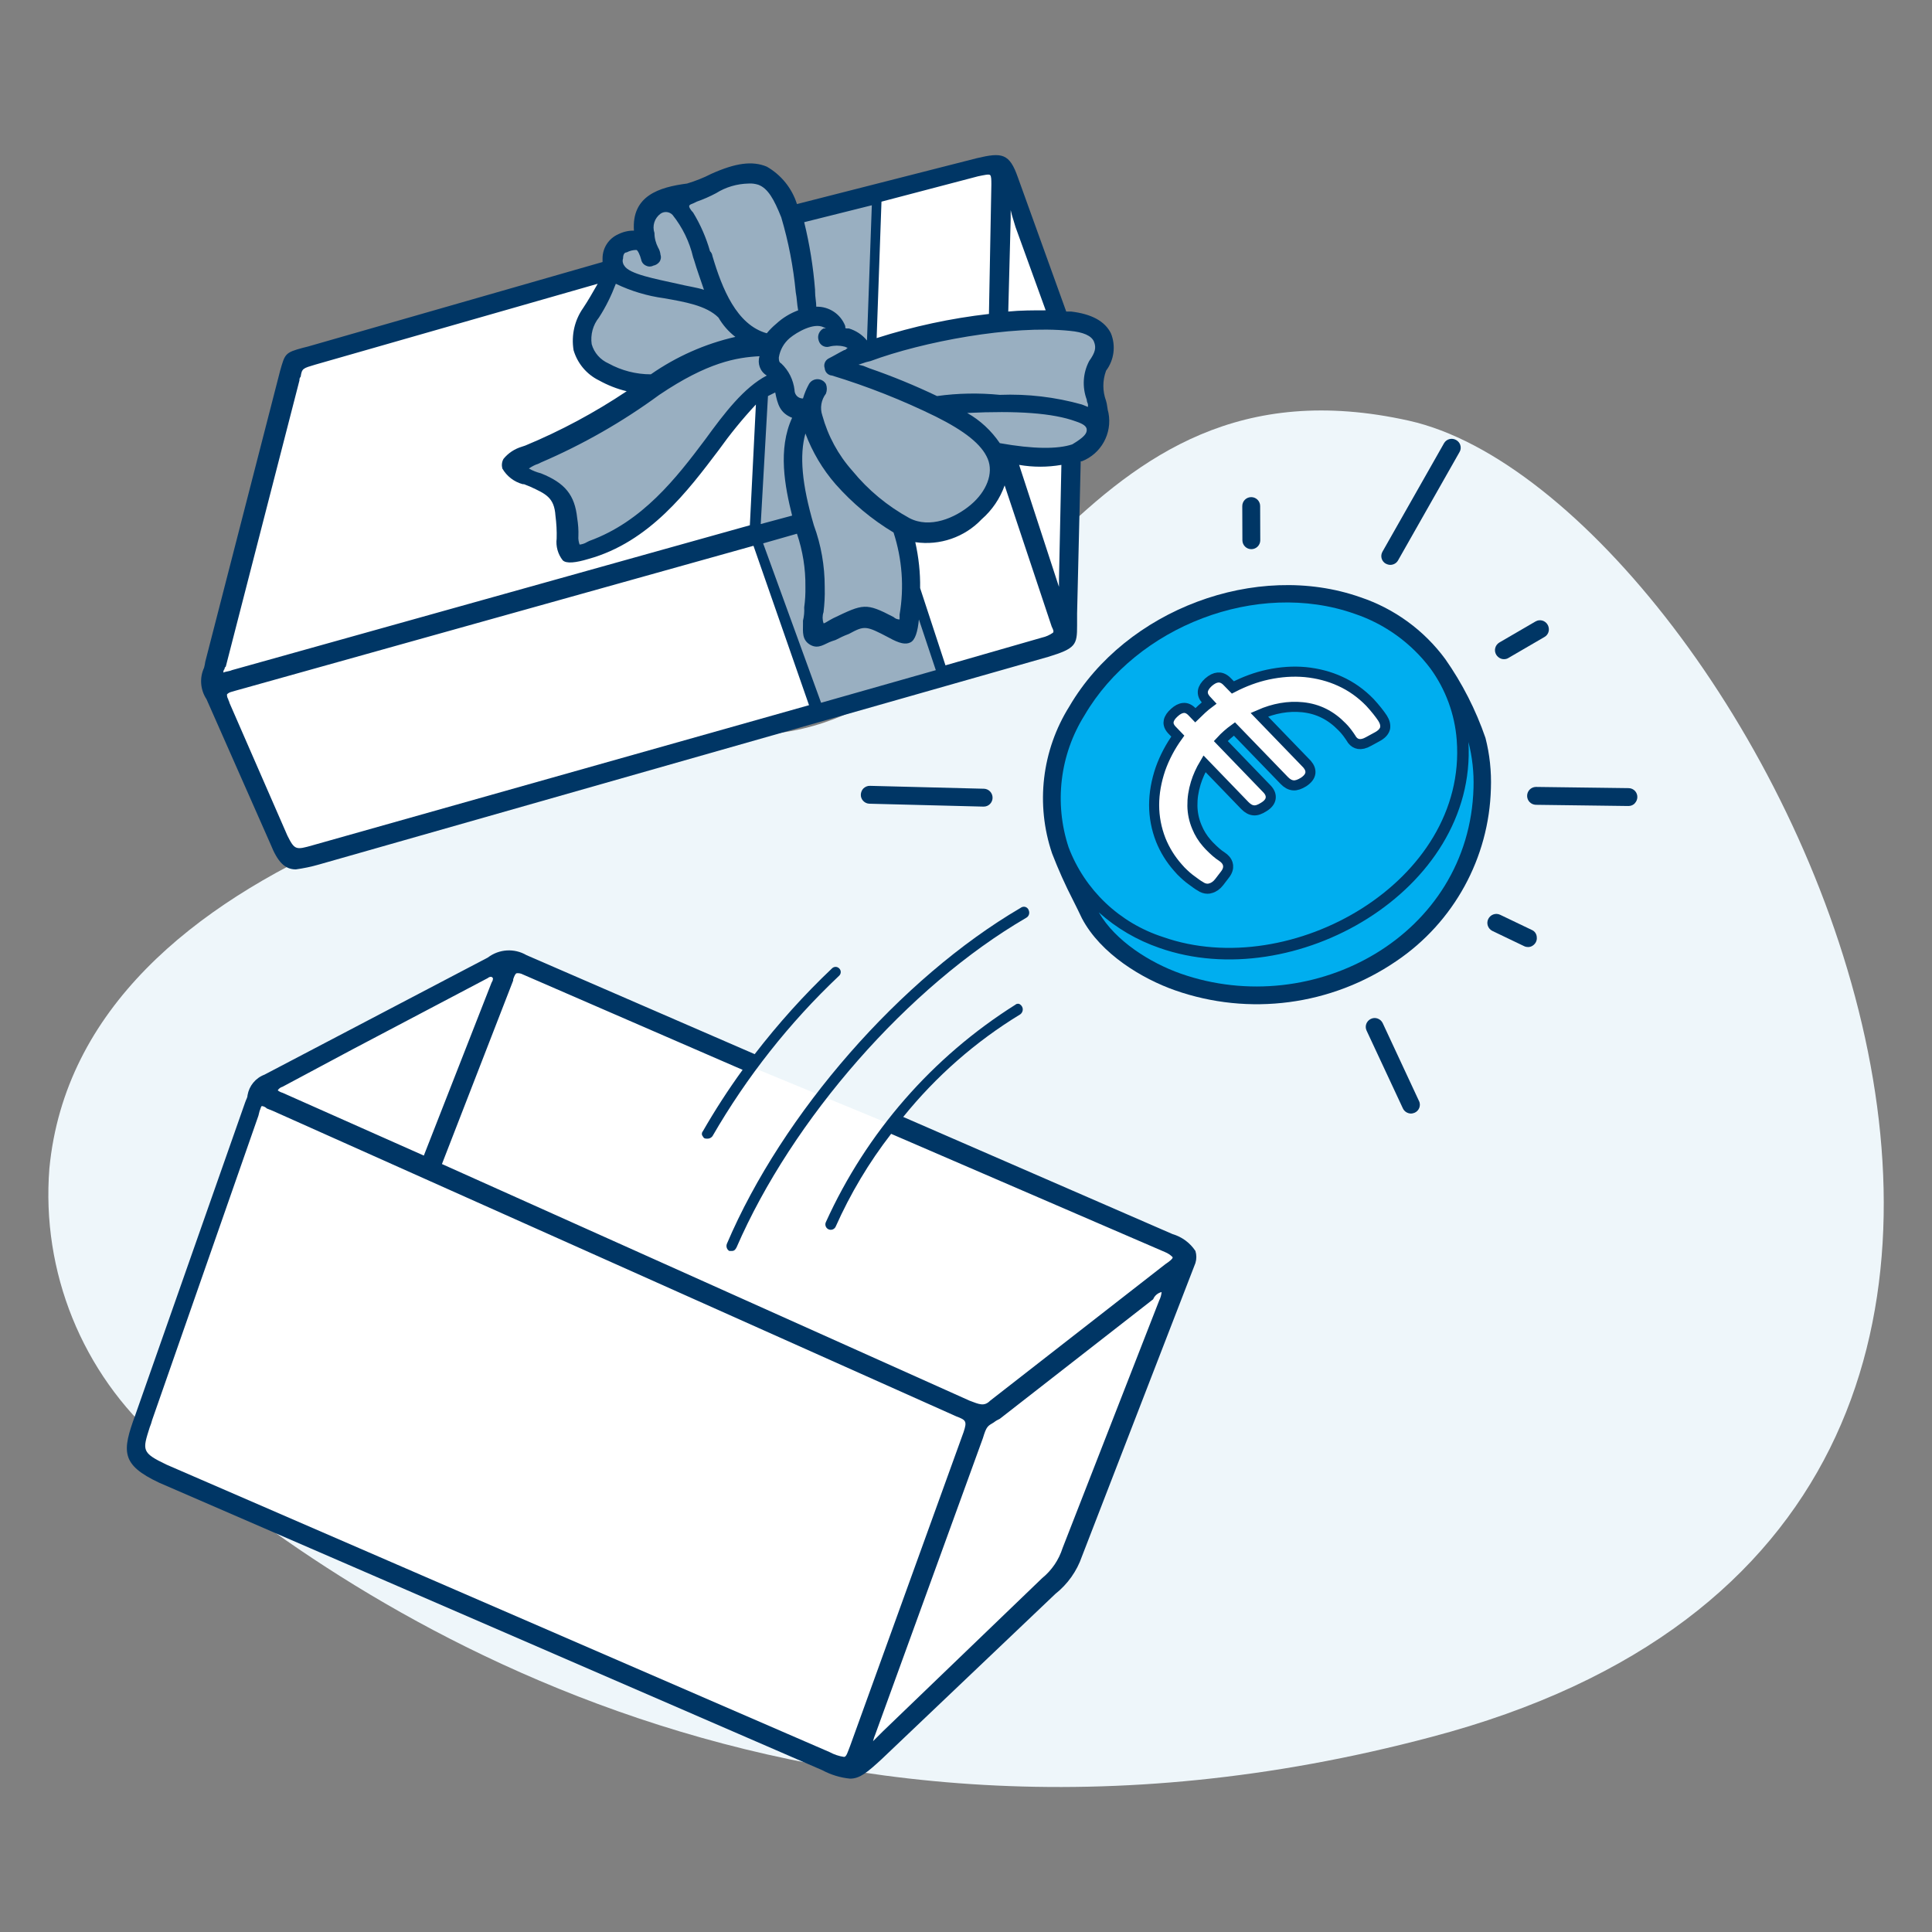 <svg width="96" height="96" viewBox="0 0 96 96" fill="none" xmlns="http://www.w3.org/2000/svg">
<rect x="0" y="0" width="96" height="96" fill="#808080" stroke="none"/>
<path d="M2.454 58.056C2.046 63.192 4.08 68.226 7.95 71.628C16.548 79.236 38.946 94.854 71.118 86.31C112.878 75.312 86.796 24.648 70.008 20.904C53.22 17.16 50.292 35.298 38.304 36.468C28.128 37.464 3.972 42.204 2.454 58.056Z" fill="#EEF6FA"/>
<path d="M13.08 54.3L6.84 71.04L6.9 72.48L9.66 73.86L18 77.7L41.76 87.66L42.78 87.6L52.86 78.06L55.2 71.58L58.86 62.58L48.66 70.44L13.08 54.3Z" fill="white"/>
<path d="M25.2 48L13.08 54.3L48.66 70.44L58.86 62.58L57.3 61.26L25.2 48Z" fill="white"/>
<path d="M14.64 17.76L40.92 10.38L49.08 8.16L49.86 8.34L52.74 16.02L53.28 23.58L52.8 31.68L41.1 35.28L23.88 40.26L14.64 42.72L13.5 41.34L10.5 33.84L14.64 17.76Z" fill="white"/>
<path d="M33.6 10.08L34.86 9.3L37.26 8.46L38.52 9.24L39.48 10.62L43.56 9.6L43.26 17.28L49.2 15.78L52.26 15.96L54.12 16.2L54.6 16.62L54.72 17.46L54.3 19.08L54.54 20.4L54.42 21.9L52.86 22.62L49.56 22.5V23.82L48.54 25.56L46.92 26.46H45.48L44.94 26.4L45.3 28.02L45.66 30.12L46.92 33.6L40.74 35.28L37.44 26.58L37.92 19.14L36.3 21L34.5 23.28L33.36 24.66L30.78 26.7L28.5 27.48L28.02 27L27.96 25.44L27.54 24.54L26.58 24.06L25.68 23.52V22.86L26.7 22.32L32.1 19.26L30.96 18.78L29.52 18.24L28.92 17.22L29.46 15.36L30.42 13.56L30.48 12.48L31.14 11.82L31.92 11.76L31.98 10.62L32.7 10.08H33.6Z" fill="#99AFC1"/>
<path d="M13.44 41.94C13.8 42.84 14.16 43.2 14.7 43.2C15.084 43.146 15.468 43.068 15.84 42.96L52.08 32.64C53.46 32.22 53.52 32.04 53.52 31.08V30.48L53.7 22.92H53.76C54.72 22.542 55.272 21.534 55.08 20.52C55.02 20.34 55.02 20.1 54.96 19.92C54.78 19.434 54.78 18.906 54.96 18.42C55.362 17.886 55.452 17.178 55.2 16.56C54.9 15.96 54.24 15.6 53.22 15.48H52.98L50.58 8.82C50.16 7.62 49.8 7.56 48.54 7.86L39.6 10.14C39.354 9.354 38.814 8.688 38.1 8.28C37.38 7.98 36.54 8.1 35.34 8.64C34.956 8.838 34.554 8.994 34.14 9.12C32.76 9.3 31.38 9.72 31.5 11.46C31.23 11.454 30.96 11.52 30.72 11.64C30.246 11.85 29.94 12.318 29.94 12.84V13.02L15.3 17.22L15.06 17.28C14.16 17.52 14.16 17.58 13.92 18.42L10.2 32.88C10.188 32.982 10.164 33.084 10.14 33.18C9.906 33.684 9.954 34.278 10.26 34.74L13.44 41.94ZM31.14 12.54C31.29 12.462 31.452 12.42 31.62 12.42C31.68 12.42 31.8 12.66 31.86 12.9C31.884 13.032 31.974 13.146 32.1 13.2C32.214 13.26 32.346 13.26 32.46 13.2C32.58 13.176 32.682 13.116 32.76 13.02C32.838 12.918 32.862 12.78 32.82 12.66C32.808 12.534 32.766 12.408 32.7 12.3C32.586 12.078 32.52 11.832 32.52 11.58C32.4 11.226 32.52 10.842 32.82 10.62C33.006 10.488 33.264 10.512 33.42 10.68C33.912 11.298 34.26 12.012 34.44 12.78L34.5 12.96C34.62 13.38 34.8 13.86 34.98 14.4C34.62 14.28 34.14 14.22 33.66 14.1C32.58 13.86 31.26 13.62 31.02 13.2C30.942 13.098 30.918 12.96 30.96 12.84C30.96 12.66 31.02 12.54 31.14 12.54ZM49.26 9.18L49.14 15.6C47.244 15.816 45.378 16.218 43.56 16.8L43.8 10.02L48.6 8.76C48.9 8.7 49.14 8.64 49.2 8.7C49.26 8.76 49.26 8.94 49.26 9.18ZM50.1 15.48L50.22 10.86V10.44L50.28 10.68L50.46 11.28L51.96 15.42C51.36 15.42 50.7 15.42 50.1 15.48ZM45.48 26.94C46.698 27.12 47.934 26.694 48.78 25.8C49.296 25.35 49.692 24.768 49.92 24.12L52.2 30.96L52.26 31.14C52.32 31.26 52.38 31.38 52.32 31.44C52.158 31.554 51.972 31.638 51.78 31.68L46.98 33.06L45.72 29.22C45.732 28.452 45.648 27.69 45.48 26.94ZM11.7 34.32L37.44 27.12L40.2 35.04L15.54 42C14.7 42.24 14.64 42.24 14.28 41.52L11.4 34.92C11.4 34.86 11.34 34.8 11.34 34.74C11.292 34.668 11.274 34.584 11.28 34.5C11.4 34.38 11.52 34.38 11.7 34.32ZM38.1 18.66C36.96 19.26 36 20.52 35.04 21.84C33.6 23.76 31.92 25.92 29.28 26.88L29.16 26.94C29.052 27.006 28.926 27.048 28.8 27.06C28.752 26.928 28.728 26.784 28.74 26.64C28.752 26.34 28.728 26.04 28.68 25.74C28.56 24.6 28.08 24 26.88 23.52C26.67 23.466 26.466 23.388 26.28 23.28C26.43 23.178 26.586 23.094 26.76 23.04L26.88 22.98C28.962 22.086 30.936 20.958 32.76 19.62C35.16 18 36.6 17.76 37.74 17.7C37.626 18.066 37.77 18.462 38.1 18.66ZM38.82 18.06C38.7 18 38.7 17.88 38.7 17.76C38.76 17.382 38.952 17.046 39.24 16.8C39.6 16.5 40.44 16.02 40.92 16.26L41.04 16.32H40.92C40.704 16.434 40.596 16.686 40.68 16.92C40.74 17.148 40.974 17.286 41.202 17.226C41.208 17.226 41.214 17.226 41.22 17.22C41.454 17.16 41.706 17.16 41.94 17.22C42 17.22 42.06 17.28 42.12 17.28C42.06 17.34 42 17.4 41.94 17.4C41.7 17.52 41.4 17.7 41.16 17.82C40.992 17.916 40.914 18.12 40.98 18.3C40.992 18.492 41.148 18.648 41.34 18.66C43.11 19.2 44.838 19.884 46.5 20.7C47.94 21.42 48.78 22.08 49.08 22.8C49.38 23.52 49.02 24.42 48.24 25.08C47.46 25.74 46.2 26.28 45.18 25.74C44.1 25.146 43.14 24.354 42.36 23.4C41.652 22.608 41.142 21.666 40.86 20.64C40.734 20.274 40.806 19.866 41.04 19.56C41.1 19.404 41.1 19.236 41.04 19.08C40.902 18.846 40.602 18.774 40.374 18.906C40.302 18.948 40.242 19.008 40.2 19.08C40.074 19.308 39.972 19.548 39.9 19.8C39.672 19.806 39.486 19.626 39.48 19.398C39.48 19.392 39.48 19.386 39.48 19.38C39.42 18.876 39.192 18.408 38.82 18.06ZM44.4 26.46C44.826 27.774 44.934 29.178 44.7 30.54V30.78C44.586 30.78 44.484 30.738 44.4 30.66C43.02 29.94 42.9 30 41.4 30.72C41.16 30.84 40.92 31.02 40.92 30.96C40.86 30.786 40.86 30.594 40.92 30.42C40.968 30.024 40.992 29.622 40.98 29.22V29.16C40.98 28.116 40.8 27.078 40.44 26.1C39.84 24.06 39.72 22.62 40.02 21.54C40.368 22.464 40.872 23.316 41.52 24.06C42.354 25.002 43.32 25.812 44.4 26.46ZM36.54 16.74C35.034 17.082 33.606 17.718 32.34 18.6C31.608 18.6 30.882 18.414 30.24 18.06C29.832 17.88 29.52 17.532 29.4 17.1C29.334 16.632 29.46 16.152 29.76 15.78C30.102 15.252 30.378 14.688 30.6 14.1C31.356 14.466 32.166 14.706 33 14.82C34.02 15 35.1 15.18 35.7 15.78C35.916 16.152 36.198 16.476 36.54 16.74ZM38.52 19.5C38.64 20.1 38.76 20.52 39.36 20.76C38.64 22.32 39 24.18 39.36 25.62L37.8 26.04L38.16 19.68L38.52 19.5ZM39.6 26.52C39.888 27.372 40.032 28.26 40.02 29.16C40.026 29.502 40.008 29.844 39.96 30.18C39.972 30.402 39.954 30.624 39.9 30.84V31.02C39.9 31.38 39.84 31.8 40.26 32.04C40.68 32.28 40.98 31.98 41.34 31.86L41.52 31.8C41.736 31.686 41.952 31.584 42.18 31.5C42.96 31.08 43.02 31.08 44.16 31.68C44.7 31.98 45 32.04 45.24 31.92C45.48 31.8 45.6 31.38 45.66 30.78L46.5 33.3L40.8 34.92L37.92 27L39.6 26.52ZM49.68 22.02C49.26 21.402 48.708 20.886 48.06 20.52C50.52 20.4 52.32 20.52 53.46 20.94C53.82 21.06 54 21.18 54 21.36C54 21.54 53.88 21.72 53.28 22.08C52.56 22.32 51.36 22.32 49.68 22.02ZM46.56 19.68C45.468 19.158 44.346 18.696 43.2 18.3L42.9 18.18L42.66 18.12L43.02 18L43.26 17.94C45.84 16.98 50.28 16.14 53.16 16.44C53.82 16.5 54.24 16.68 54.36 16.98C54.48 17.28 54.42 17.52 54.12 17.94C53.808 18.534 53.766 19.23 54 19.86C54 19.98 54.06 20.04 54.06 20.1V20.22L53.76 20.1C52.434 19.728 51.054 19.566 49.68 19.62C48.642 19.518 47.592 19.536 46.56 19.68ZM42.18 16.32H42.12C42 16.32 42 16.32 42 16.2C41.772 15.606 41.196 15.222 40.56 15.24C40.56 15 40.5 14.76 40.5 14.46V14.4C40.41 13.266 40.23 12.144 39.96 11.04L43.32 10.2L43.08 16.92C42.846 16.632 42.534 16.428 42.18 16.32ZM38.58 16.08C38.406 16.224 38.244 16.386 38.1 16.56C36.6 16.14 35.88 14.34 35.4 12.72C35.388 12.63 35.346 12.546 35.28 12.48C35.088 11.808 34.806 11.16 34.44 10.56C34.32 10.44 34.2 10.26 34.26 10.2C34.32 10.14 34.38 10.14 34.5 10.08L34.62 10.02C34.95 9.906 35.274 9.762 35.58 9.6C36.066 9.294 36.624 9.132 37.2 9.12C37.362 9.108 37.524 9.132 37.68 9.18C38.16 9.36 38.46 9.9 38.82 10.8C39.18 12.012 39.42 13.26 39.54 14.52C39.6 14.82 39.6 15.12 39.66 15.42C39.258 15.57 38.892 15.792 38.58 16.08ZM52.62 28.8V29.16L52.56 28.98L50.64 23.1C51.336 23.22 52.044 23.22 52.74 23.1L52.62 28.8ZM28.98 15.3C28.548 15.912 28.38 16.662 28.5 17.4C28.692 18.054 29.148 18.6 29.76 18.9C30.192 19.14 30.66 19.326 31.14 19.44C29.55 20.502 27.864 21.408 26.1 22.14L25.92 22.2C25.566 22.308 25.254 22.512 25.02 22.8C24.936 22.944 24.918 23.118 24.96 23.28C25.182 23.664 25.548 23.946 25.98 24.06H26.04L26.34 24.18C27.12 24.54 27.54 24.72 27.6 25.62C27.648 25.998 27.672 26.382 27.66 26.76C27.612 27.144 27.72 27.534 27.96 27.84C28.14 28.02 28.62 27.96 29.22 27.78C32.28 26.94 34.2 24.36 35.7 22.38C36.27 21.582 36.888 20.82 37.56 20.1L37.26 26.1L11.52 33.3C11.4 33.36 11.22 33.36 11.1 33.42C11.094 33.354 11.112 33.288 11.16 33.24C11.16 33.18 11.16 33.18 11.22 33.12L14.88 18.9C14.874 18.834 14.892 18.768 14.94 18.72C15 18.3 15.06 18.3 15.66 18.12L29.7 14.1C29.46 14.52 29.22 14.94 28.98 15.3Z" fill="#003665"/>
<path d="M59.4 62.16C59.13 61.752 58.728 61.458 58.26 61.32L44.88 55.5C46.512 53.478 48.48 51.75 50.7 50.4C50.832 50.298 50.862 50.112 50.76 49.98C50.742 49.956 50.724 49.938 50.7 49.92C50.634 49.86 50.526 49.86 50.46 49.92C46.332 52.518 43.056 56.274 41.04 60.72C40.974 60.852 41.028 61.014 41.16 61.08C41.292 61.146 41.454 61.092 41.52 60.96C42.252 59.316 43.176 57.762 44.28 56.34L57.9 62.22C58.032 62.274 58.158 62.358 58.26 62.46C58.32 62.52 58.08 62.7 57.9 62.82L49.2 69.6C48.9 69.9 48.66 69.78 48.18 69.6L21.96 57.84L25.5 48.72V48.66C25.56 48.48 25.62 48.36 25.68 48.36C25.782 48.348 25.89 48.372 25.98 48.42L36.9 53.16C36.186 54.144 35.526 55.164 34.92 56.22C34.86 56.286 34.86 56.394 34.92 56.46C34.98 56.58 35.04 56.58 35.16 56.58C35.256 56.58 35.34 56.532 35.4 56.46C37.104 53.508 39.222 50.82 41.7 48.48C41.802 48.378 41.802 48.222 41.7 48.12C41.598 48.018 41.442 48.018 41.34 48.12C39.948 49.44 38.67 50.862 37.5 52.38L26.16 47.46C25.554 47.106 24.798 47.154 24.24 47.58L13.14 53.4C12.696 53.568 12.378 53.958 12.3 54.42C12.3 54.54 12.24 54.6 12.18 54.78L6.72 70.32C6.06 72.12 6 72.78 7.92 73.68L40.86 87.96C41.286 88.188 41.754 88.332 42.24 88.38C42.72 88.38 43.08 88.08 43.8 87.42L52.44 79.2C53.046 78.72 53.508 78.072 53.76 77.34L59.4 62.76C59.46 62.562 59.46 62.358 59.4 62.16ZM57.72 64.2C57.708 64.344 57.666 64.488 57.6 64.62L52.8 76.92C52.614 77.508 52.26 78.03 51.78 78.42L43.86 86.04L43.5 86.4L43.38 86.52C43.41 86.394 43.452 86.274 43.5 86.16L48.84 71.46C49.02 70.86 49.08 70.86 49.38 70.68C49.47 70.608 49.572 70.548 49.68 70.5L57.3 64.56C57.372 64.38 57.528 64.248 57.72 64.2ZM41.22 87.06L8.28 72.78C7.02 72.18 7.08 72.06 7.44 70.92C7.488 70.806 7.53 70.68 7.56 70.56L12.84 55.44L12.9 55.2C12.96 55.08 12.96 54.96 13.02 54.96C13.11 54.972 13.194 55.014 13.26 55.08L13.56 55.2L47.52 70.38C48 70.56 48.06 70.62 47.88 71.16L42.24 86.76C42.12 87.06 42.06 87.3 41.94 87.3C41.688 87.264 41.442 87.18 41.22 87.06ZM24.48 48.72L24.42 48.84L21.06 57.42L14.04 54.3C13.95 54.276 13.872 54.234 13.8 54.18C13.854 54.09 13.938 54.03 14.04 54L17.52 52.14C19.8 50.94 21.96 49.8 24.24 48.6C24.288 48.552 24.354 48.534 24.42 48.54C24.54 48.6 24.48 48.66 24.48 48.72Z" fill="#003665"/>
<path d="M50.7 45.12C44.76 48.6 38.88 55.32 36.12 61.8C36.066 61.932 36.114 62.088 36.24 62.16H36.36C36.48 62.16 36.54 62.1 36.6 61.98C39.36 55.62 45.12 49.02 51 45.6C51.126 45.528 51.174 45.372 51.12 45.24C51.078 45.102 50.94 45.024 50.802 45.066C50.766 45.078 50.73 45.096 50.7 45.12Z" fill="#003665"/>
<path d="M48.888 39.192L43.23 39.048C43.104 39.042 42.984 39.096 42.894 39.186C42.822 39.264 42.78 39.372 42.774 39.48C42.762 39.72 42.954 39.924 43.194 39.936C43.2 39.936 43.2 39.936 43.206 39.936L48.864 40.08H48.876C49.002 40.08 49.116 40.032 49.2 39.942C49.272 39.864 49.32 39.756 49.32 39.648C49.326 39.408 49.14 39.204 48.9 39.192C48.894 39.192 48.894 39.192 48.888 39.192Z" fill="#003665"/>
<path d="M74.73 32.754C74.808 32.754 74.886 32.736 74.952 32.694L76.746 31.65C76.854 31.59 76.932 31.482 76.956 31.356C76.974 31.248 76.956 31.14 76.902 31.044C76.782 30.834 76.518 30.756 76.308 30.876C76.302 30.876 76.302 30.882 76.296 30.882L74.502 31.926C74.292 32.052 74.22 32.322 74.346 32.532C74.436 32.67 74.574 32.754 74.73 32.754Z" fill="#003665"/>
<path d="M68.862 28.008C68.928 28.044 69.006 28.068 69.084 28.068C69.24 28.068 69.39 27.984 69.468 27.846L72.522 22.464C72.588 22.356 72.6 22.224 72.558 22.104C72.522 22.002 72.45 21.918 72.354 21.864C72.144 21.744 71.88 21.81 71.754 22.02C71.754 22.026 71.748 22.026 71.748 22.032L68.694 27.414C68.574 27.624 68.646 27.888 68.856 28.008C68.856 28.002 68.856 28.008 68.862 28.008Z" fill="#003665"/>
<path d="M62.178 27.288C62.418 27.288 62.616 27.096 62.622 26.856C62.622 26.85 62.622 26.85 62.622 26.844L62.616 25.146C62.616 24.9 62.418 24.702 62.172 24.702C61.926 24.702 61.728 24.9 61.728 25.146L61.734 26.844C61.734 27.084 61.926 27.282 62.166 27.288C62.172 27.288 62.172 27.288 62.178 27.288Z" fill="#003665"/>
<path d="M76.122 46.212L74.544 45.456C74.322 45.348 74.058 45.444 73.95 45.666C73.842 45.888 73.938 46.152 74.16 46.26L75.738 47.016C75.798 47.046 75.864 47.058 75.93 47.058C76.014 47.058 76.098 47.034 76.17 46.98C76.302 46.89 76.38 46.734 76.362 46.572C76.356 46.41 76.26 46.272 76.122 46.212Z" fill="#003665"/>
<path d="M81.252 39.312C81.168 39.216 81.048 39.162 80.922 39.162L76.32 39.102H76.314C76.068 39.108 75.876 39.312 75.882 39.558C75.888 39.792 76.074 39.978 76.308 39.99L80.91 40.05H80.916C81.042 40.05 81.162 40.002 81.24 39.906C81.396 39.732 81.396 39.48 81.252 39.312Z" fill="#003665"/>
<path d="M68.7 50.826C68.586 50.61 68.322 50.52 68.106 50.634C67.896 50.742 67.806 50.988 67.902 51.204L69.708 55.074C69.78 55.23 69.936 55.326 70.104 55.332C70.17 55.332 70.236 55.314 70.296 55.29C70.518 55.188 70.614 54.93 70.512 54.708C70.512 54.708 70.512 54.702 70.506 54.702L68.7 50.826Z" fill="#003665"/>
<path d="M73.812 36.666C73.332 35.274 72.66 33.954 71.814 32.748C70.758 31.314 69.282 30.24 67.596 29.676C62.43 27.858 55.95 30.288 53.136 35.1C51.768 37.284 51.45 39.966 52.278 42.408C52.584 43.2 52.932 43.98 53.322 44.736C53.472 45.036 53.616 45.324 53.76 45.63C54.69 47.4 56.76 48.636 58.38 49.206C62.07 50.502 66.15 49.962 69.378 47.76C72.24 45.828 73.992 42.63 74.082 39.18C74.112 38.328 74.022 37.482 73.812 36.666ZM67.2 30.78C68.646 31.266 69.912 32.172 70.83 33.39C71.556 34.386 71.994 35.568 72.084 36.798C72.294 39.588 70.944 42.318 68.382 44.28C65.292 46.65 61.17 47.43 57.888 46.278C55.812 45.618 54.15 44.046 53.376 42.012C52.674 39.894 52.956 37.578 54.144 35.694C56.25 32.31 59.946 30.252 63.93 30.246C65.04 30.234 66.15 30.414 67.2 30.78ZM57.498 47.382C61.098 48.648 65.61 47.826 68.994 45.282C70.788 43.986 72.132 42.168 72.846 40.074C72.516 42.804 71.01 45.258 68.718 46.782C65.796 48.774 62.106 49.26 58.77 48.09C58.05 47.832 57.366 47.49 56.73 47.07C56.976 47.184 57.234 47.286 57.498 47.382Z" fill="#003665"/>
<path d="M57.792 46.56C64.146 48.798 72.918 43.8 72.384 36.774C72.288 35.49 71.832 34.254 71.076 33.216C70.122 31.95 68.808 31.002 67.308 30.498C62.46 28.788 56.472 31.122 53.892 35.538C52.662 37.5 52.374 39.912 53.1 42.108C53.904 44.226 55.632 45.864 57.792 46.56ZM54.6 45.336C55.416 46.758 57.156 47.844 58.668 48.378C65.298 50.706 73.014 46.47 73.218 39.15C73.242 38.382 73.158 37.614 72.966 36.87C73.392 44.262 64.296 49.458 57.606 47.1C56.496 46.716 55.476 46.122 54.6 45.336Z" fill="#00AEEF"/>
<path d="M68.7 35.688C68.634 35.586 68.544 35.466 68.436 35.328C68.382 35.262 68.322 35.19 68.262 35.118C68.202 35.046 68.136 34.98 68.07 34.902C67.632 34.452 67.134 34.098 66.588 33.852C66.054 33.606 65.466 33.456 64.854 33.396C64.248 33.342 63.642 33.384 62.994 33.522C62.412 33.648 61.83 33.864 61.26 34.158L60.984 33.876C60.804 33.684 60.63 33.654 60.516 33.666C60.372 33.678 60.222 33.75 60.048 33.9C59.886 34.05 59.796 34.188 59.772 34.332C59.748 34.482 59.802 34.626 59.928 34.77L60.078 34.932C59.964 35.016 59.844 35.118 59.712 35.238C59.586 35.352 59.484 35.448 59.394 35.538L59.25 35.388C59.106 35.232 58.95 35.16 58.8 35.178C58.656 35.19 58.506 35.268 58.356 35.406C58.2 35.544 58.104 35.682 58.074 35.82C58.05 35.922 58.056 36.078 58.218 36.258L58.524 36.576C58.152 37.092 57.864 37.638 57.66 38.214C57.456 38.814 57.348 39.414 57.348 40.002C57.348 40.602 57.462 41.184 57.678 41.736C57.876 42.228 58.158 42.69 58.524 43.104C58.572 43.158 58.626 43.218 58.68 43.278C58.872 43.47 59.04 43.62 59.202 43.734C59.382 43.866 59.514 43.968 59.634 44.034C59.754 44.118 59.88 44.16 60 44.16C60.054 44.16 60.102 44.154 60.15 44.136C60.312 44.094 60.456 43.992 60.582 43.83L60.858 43.47C61.146 43.11 61.002 42.84 60.888 42.714C60.846 42.666 60.792 42.618 60.72 42.57C60.528 42.45 60.318 42.264 60.084 42.024C60.042 41.982 60.006 41.94 59.97 41.898C59.754 41.652 59.592 41.388 59.472 41.094C59.328 40.752 59.256 40.404 59.25 40.044C59.244 39.672 59.298 39.3 59.418 38.91C59.52 38.58 59.664 38.262 59.85 37.95L61.86 40.032C62.004 40.176 62.142 40.254 62.298 40.266C62.442 40.278 62.598 40.224 62.796 40.098C62.994 39.978 63.114 39.834 63.138 39.672C63.162 39.522 63.108 39.366 62.97 39.216L60.66 36.822C60.87 36.594 61.098 36.396 61.338 36.222L63.816 38.784C63.954 38.928 64.104 39.012 64.266 39.024C64.41 39.036 64.584 38.976 64.776 38.856C64.974 38.724 65.088 38.58 65.112 38.418C65.13 38.268 65.076 38.124 64.95 37.974L62.574 35.514C63.3 35.196 64.02 35.07 64.722 35.142C65.49 35.22 66.132 35.544 66.69 36.12C66.726 36.156 66.762 36.198 66.798 36.234C66.852 36.3 66.906 36.36 66.954 36.426C67.032 36.534 67.098 36.624 67.146 36.702C67.164 36.738 67.188 36.774 67.218 36.804C67.35 36.954 67.596 37.08 68.01 36.84L68.418 36.618C68.646 36.498 68.784 36.354 68.826 36.18C68.85 36.03 68.814 35.868 68.7 35.688Z" fill="white"/>
<path d="M68.7 35.688C68.634 35.586 68.544 35.466 68.436 35.328C68.382 35.262 68.322 35.19 68.262 35.118C68.202 35.046 68.136 34.98 68.07 34.902C67.632 34.452 67.134 34.098 66.588 33.852C66.054 33.606 65.466 33.456 64.854 33.396C64.248 33.342 63.642 33.384 62.994 33.522C62.412 33.648 61.83 33.864 61.26 34.158L60.984 33.876C60.804 33.684 60.63 33.654 60.516 33.666C60.372 33.678 60.222 33.75 60.048 33.9C59.886 34.05 59.796 34.188 59.772 34.332C59.748 34.482 59.802 34.626 59.928 34.77L60.078 34.932C59.964 35.016 59.844 35.118 59.712 35.238C59.586 35.352 59.484 35.448 59.394 35.538L59.25 35.388C59.106 35.232 58.95 35.16 58.8 35.178C58.656 35.19 58.506 35.268 58.356 35.406C58.2 35.544 58.104 35.682 58.074 35.82C58.05 35.922 58.056 36.078 58.218 36.258L58.524 36.576C58.152 37.092 57.864 37.638 57.66 38.214C57.456 38.814 57.348 39.414 57.348 40.002C57.348 40.602 57.462 41.184 57.678 41.736C57.876 42.228 58.158 42.69 58.524 43.104C58.572 43.158 58.626 43.218 58.68 43.278C58.872 43.47 59.04 43.62 59.202 43.734C59.382 43.866 59.514 43.968 59.634 44.034C59.754 44.118 59.88 44.16 60 44.16C60.054 44.16 60.102 44.154 60.15 44.136C60.312 44.094 60.456 43.992 60.582 43.83L60.858 43.47C61.146 43.11 61.002 42.84 60.888 42.714C60.846 42.666 60.792 42.618 60.72 42.57C60.528 42.45 60.318 42.264 60.084 42.024C60.042 41.982 60.006 41.94 59.97 41.898C59.754 41.652 59.592 41.388 59.472 41.094C59.328 40.752 59.256 40.404 59.25 40.044C59.244 39.672 59.298 39.3 59.418 38.91C59.52 38.58 59.664 38.262 59.85 37.95L61.86 40.032C62.004 40.176 62.142 40.254 62.298 40.266C62.442 40.278 62.598 40.224 62.796 40.098C62.994 39.978 63.114 39.834 63.138 39.672C63.162 39.522 63.108 39.366 62.97 39.216L60.66 36.822C60.87 36.594 61.098 36.396 61.338 36.222L63.816 38.784C63.954 38.928 64.104 39.012 64.266 39.024C64.41 39.036 64.584 38.976 64.776 38.856C64.974 38.724 65.088 38.58 65.112 38.418C65.13 38.268 65.076 38.124 64.95 37.974L62.574 35.514C63.3 35.196 64.02 35.07 64.722 35.142C65.49 35.22 66.132 35.544 66.69 36.12C66.726 36.156 66.762 36.198 66.798 36.234C66.852 36.3 66.906 36.36 66.954 36.426C67.032 36.534 67.098 36.624 67.146 36.702C67.164 36.738 67.188 36.774 67.218 36.804C67.35 36.954 67.596 37.08 68.01 36.84L68.418 36.618C68.646 36.498 68.784 36.354 68.826 36.18C68.85 36.03 68.814 35.868 68.7 35.688Z" stroke="#003665" stroke-width="0.5" stroke-miterlimit="10"/>
</svg>

